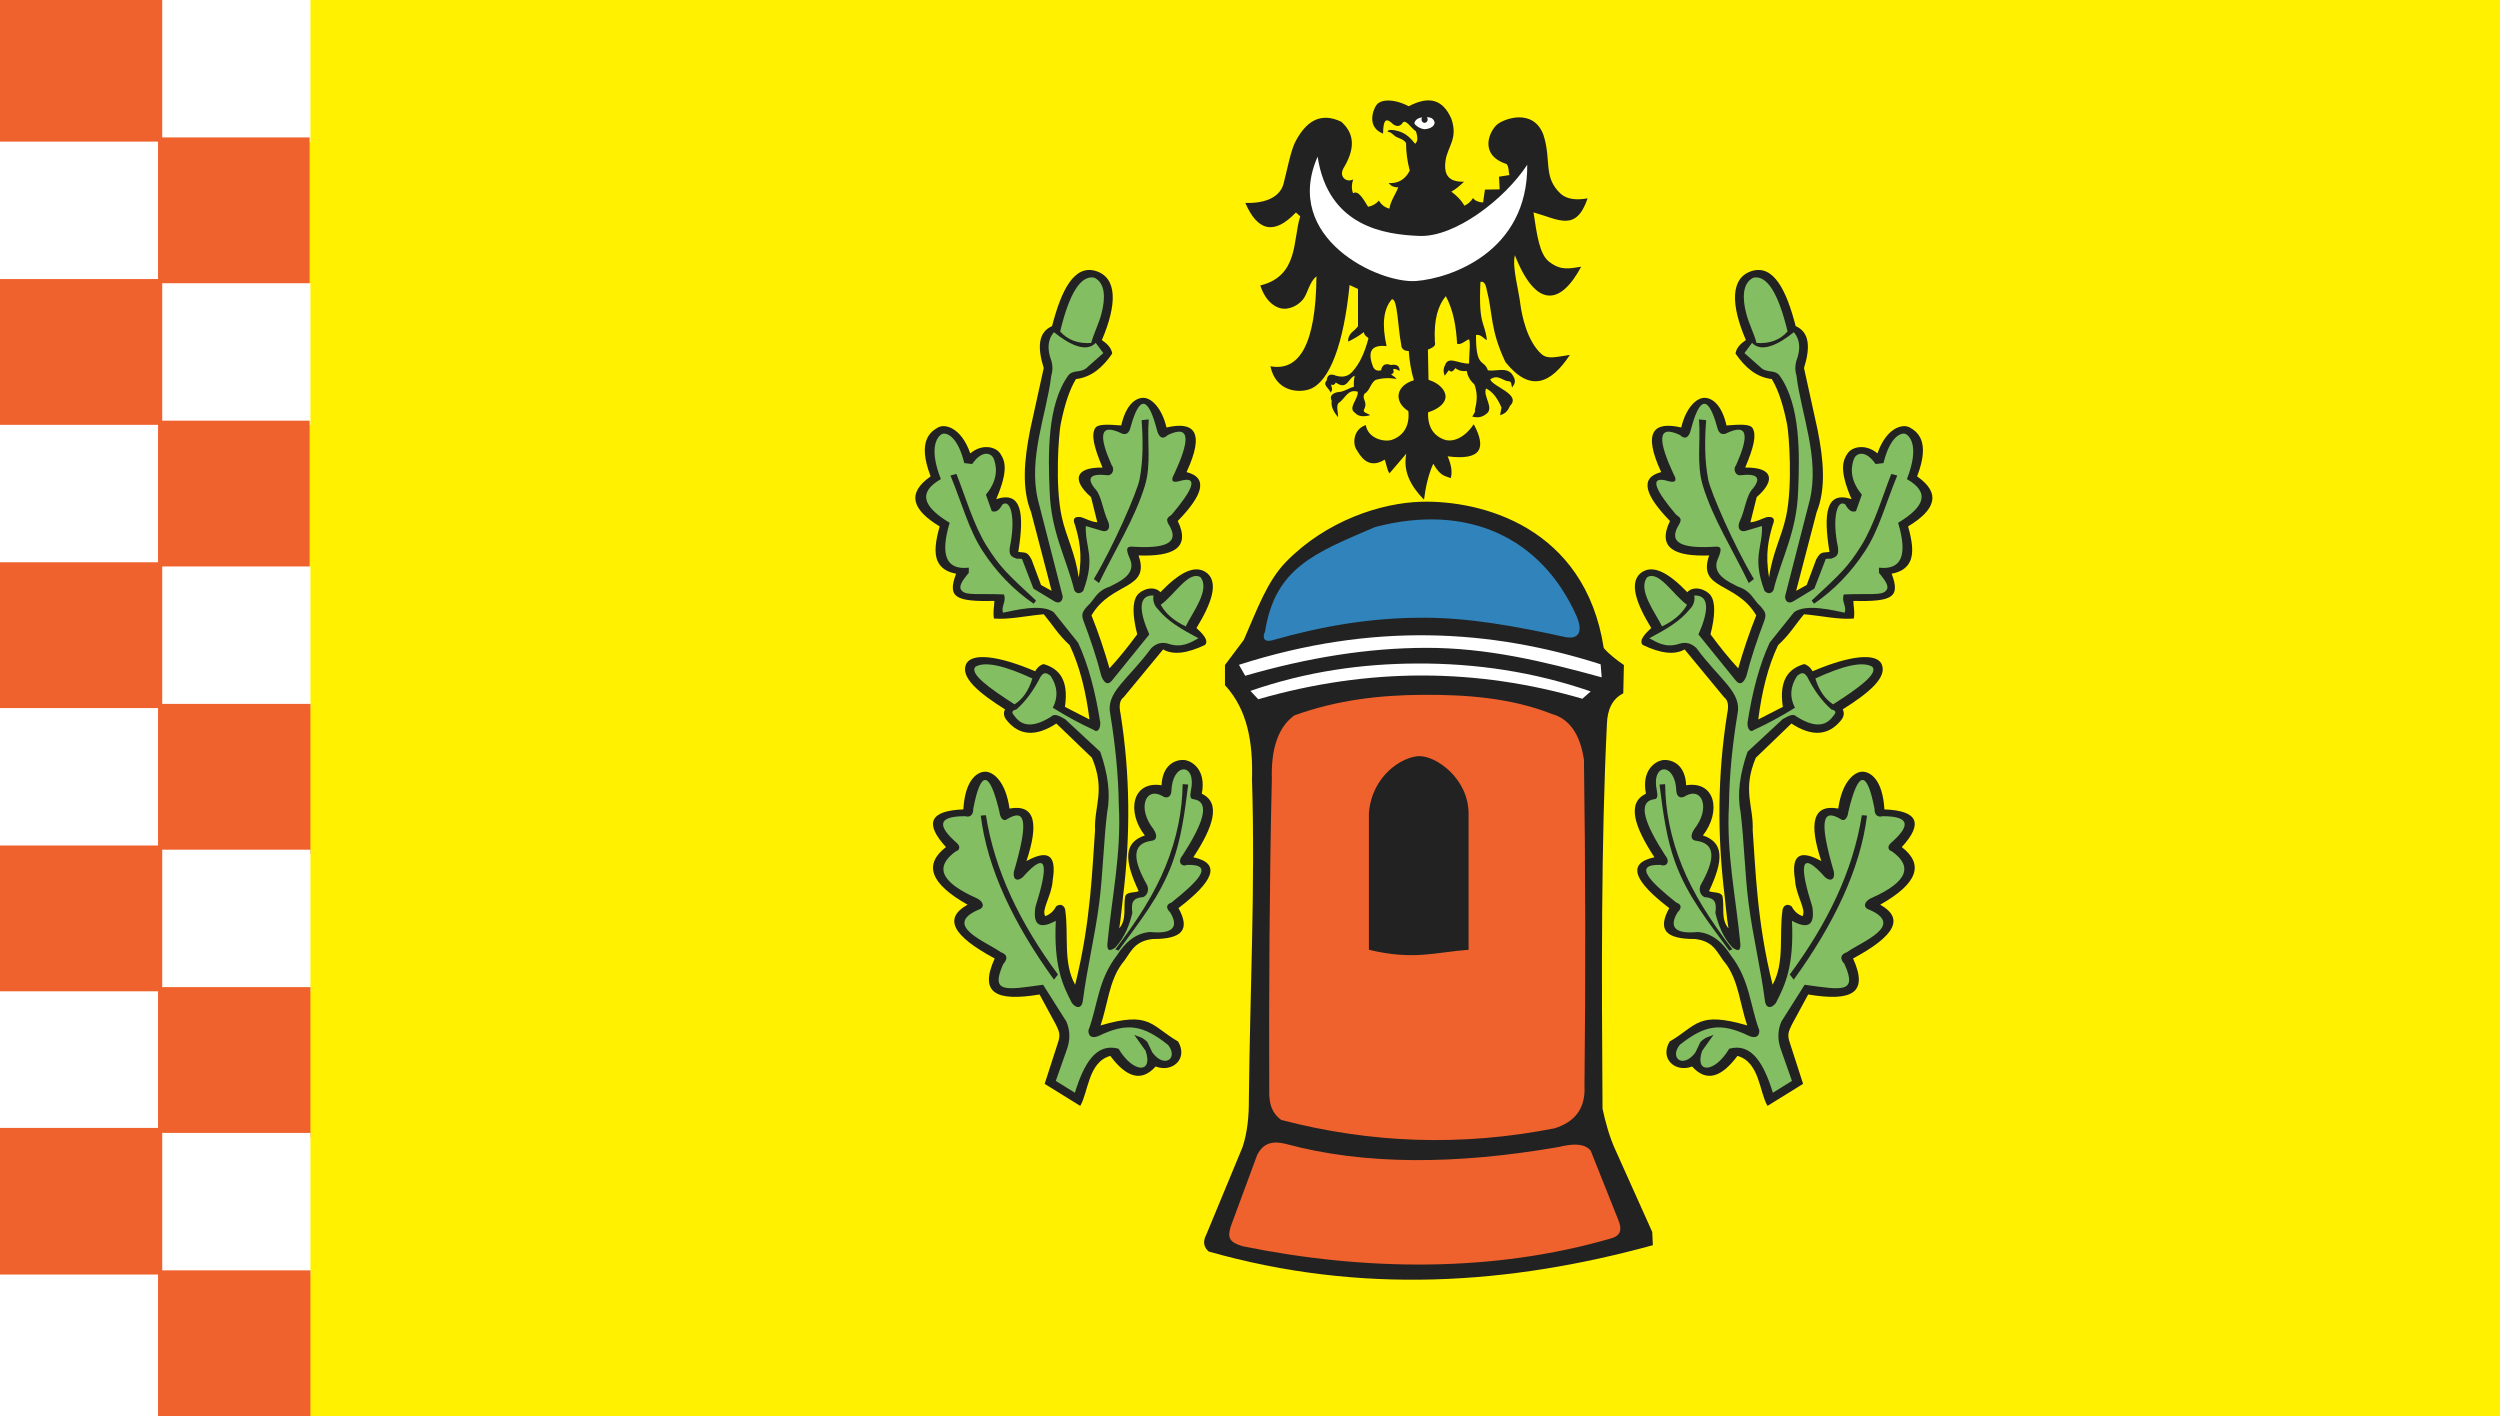 <?xml version="1.0" encoding="UTF-8" standalone="no"?>
<!-- Created with Inkscape (http://www.inkscape.org/) -->
<svg
   xmlns:dc="http://purl.org/dc/elements/1.1/"
   xmlns:cc="http://web.resource.org/cc/"
   xmlns:rdf="http://www.w3.org/1999/02/22-rdf-syntax-ns#"
   xmlns:svg="http://www.w3.org/2000/svg"
   xmlns="http://www.w3.org/2000/svg"
   xmlns:sodipodi="http://sodipodi.sourceforge.net/DTD/sodipodi-0.dtd"
   xmlns:inkscape="http://www.inkscape.org/namespaces/inkscape"
   height="845.257"
   width="1491.926"
   id="svg2"
   sodipodi:version="0.32"
   inkscape:version="0.44"
   version="1.0"
   sodipodi:docbase="D:\dokumenty\kot\do wiki"
   sodipodi:docname="POL Niemcza flag.svg">
  <defs
     id="defs4">
    <marker
       orient="auto"
       markerHeight="3"
       markerWidth="4"
       markerUnits="strokeWidth"
       refY="5"
       refX="10"
       viewBox="0 0 10 10"
       id="ArrowStart">
      <path
         id="path2001"
         d="M 10,0 L 0,5 L 10,10 L 10,0 z " />
    </marker>
    <marker
       orient="auto"
       markerHeight="3"
       markerWidth="4"
       markerUnits="strokeWidth"
       refY="5"
       refX="0"
       viewBox="0 0 10 10"
       id="ArrowEnd">
      <path
         id="path1998"
         d="M 0,0 L 10,5 L 0,10 L 0,0 z " />
    </marker>
  </defs>
  <sodipodi:namedview
     id="base"
     pagecolor="#ffffff"
     bordercolor="#666666"
     borderopacity="1.0"
     inkscape:pageopacity="0.0"
     inkscape:pageshadow="2"
     inkscape:cx="-774.62685"
     inkscape:cy="-694.63786"
     inkscape:zoom="0.0421196"
     inkscape:document-units="px"
     inkscape:current-layer="layer1"
     showguides="true"
     inkscape:guide-bbox="true"
     inkscape:window-width="1024"
     inkscape:window-height="682"
     inkscape:window-x="-4"
     inkscape:window-y="-4" />
  <g
     inkscape:groupmode="layer"
     inkscape:label="Warstwa 1"
     id="layer1"
     transform="translate(183.603,-165.212)">
    <rect
       style="opacity:1;fill:#fff100;fill-opacity:1;stroke:none;stroke-width:5;stroke-linecap:round;stroke-linejoin:round;stroke-miterlimit:4;stroke-dasharray:none;stroke-dashoffset:0;stroke-opacity:1"
       id="rect2045"
       width="1491.926"
       height="845.257"
       x="-183.603"
       y="165.212" />
    <rect
       y="165.212"
       x="-89.292"
       height="84.652"
       width="90.928"
       id="rect2944"
       style="fill:white;fill-opacity:1;stroke:none;stroke-width:5;stroke-linecap:butt;stroke-linejoin:miter;stroke-miterlimit:4;stroke-dasharray:none;stroke-dashoffset:0;stroke-opacity:1" />
    <rect
       style="fill:#f0622d;fill-opacity:1;stroke:#f0622d;stroke-width:5;stroke-linecap:butt;stroke-linejoin:miter;stroke-miterlimit:4;stroke-dasharray:none;stroke-dashoffset:0;stroke-opacity:1"
       id="rect2964"
       width="87.972"
       height="84.652"
       x="-89.292"
       y="249.723" />
    <rect
       y="334.235"
       x="-89.292"
       height="84.652"
       width="90.928"
       id="rect2966"
       style="fill:white;fill-opacity:1;stroke:none;stroke-width:5;stroke-linecap:butt;stroke-linejoin:miter;stroke-miterlimit:4;stroke-dasharray:none;stroke-dashoffset:0;stroke-opacity:1" />
    <rect
       style="fill:#f0622d;fill-opacity:1;stroke:#f0622d;stroke-width:5;stroke-linecap:butt;stroke-linejoin:miter;stroke-miterlimit:4;stroke-dasharray:none;stroke-dashoffset:0;stroke-opacity:1"
       id="rect2968"
       width="87.972"
       height="84.652"
       x="-89.292"
       y="418.746" />
    <rect
       y="503.258"
       x="-89.292"
       height="84.652"
       width="90.928"
       id="rect2970"
       style="fill:white;fill-opacity:1;stroke:none;stroke-width:5;stroke-linecap:butt;stroke-linejoin:miter;stroke-miterlimit:4;stroke-dasharray:none;stroke-dashoffset:0;stroke-opacity:1" />
    <rect
       style="fill:#f0622d;fill-opacity:1;stroke:#f0622d;stroke-width:5;stroke-linecap:butt;stroke-linejoin:miter;stroke-miterlimit:4;stroke-dasharray:none;stroke-dashoffset:0;stroke-opacity:1"
       id="rect2972"
       width="88.464"
       height="84.652"
       x="-89.292"
       y="587.77" />
    <rect
       y="672.281"
       x="-89.292"
       height="84.652"
       width="90.928"
       id="rect2974"
       style="fill:white;fill-opacity:1;stroke:none;stroke-width:5;stroke-linecap:butt;stroke-linejoin:miter;stroke-miterlimit:4;stroke-dasharray:none;stroke-dashoffset:0;stroke-opacity:1" />
    <rect
       style="fill:#f0622d;fill-opacity:1;stroke:#f0622d;stroke-width:5;stroke-linecap:butt;stroke-linejoin:miter;stroke-miterlimit:4;stroke-dasharray:none;stroke-dashoffset:0;stroke-opacity:1"
       id="rect2976"
       width="88.464"
       height="84.652"
       x="-89.292"
       y="756.793" />
    <rect
       y="841.304"
       x="-89.292"
       height="84.652"
       width="90.928"
       id="rect2978"
       style="fill:white;fill-opacity:1;stroke:none;stroke-width:5;stroke-linecap:butt;stroke-linejoin:miter;stroke-miterlimit:4;stroke-dasharray:none;stroke-dashoffset:0;stroke-opacity:1" />
    <rect
       style="fill:#f0622d;fill-opacity:1;stroke:#f0622d;stroke-width:5;stroke-linecap:butt;stroke-linejoin:miter;stroke-miterlimit:4;stroke-dasharray:none;stroke-dashoffset:0;stroke-opacity:1"
       id="rect2980"
       width="88.464"
       height="82.189"
       x="-89.292"
       y="925.816" />
    <rect
       style="fill:#f0622d;fill-opacity:1;stroke:#f0622d;stroke-width:5;stroke-linecap:butt;stroke-linejoin:miter;stroke-miterlimit:4;stroke-dasharray:none;stroke-dashoffset:0;stroke-opacity:1"
       id="rect2982"
       width="91.913"
       height="82.682"
       x="-181.205"
       y="167.182" />
    <rect
       y="249.723"
       x="-183.732"
       height="84.652"
       width="94.44"
       id="rect2984"
       style="fill:white;fill-opacity:1;stroke:none;stroke-width:5;stroke-linecap:butt;stroke-linejoin:miter;stroke-miterlimit:4;stroke-dasharray:none;stroke-dashoffset:0;stroke-opacity:1" />
    <rect
       style="fill:#f0622d;fill-opacity:1;stroke:#f0622d;stroke-width:5;stroke-linecap:butt;stroke-linejoin:miter;stroke-miterlimit:4;stroke-dasharray:none;stroke-dashoffset:0;stroke-opacity:1"
       id="rect2986"
       width="91.913"
       height="84.652"
       x="-181.205"
       y="334.235" />
    <rect
       y="418.746"
       x="-183.668"
       height="84.652"
       width="94.376"
       id="rect2988"
       style="fill:white;fill-opacity:1;stroke:none;stroke-width:5;stroke-linecap:butt;stroke-linejoin:miter;stroke-miterlimit:4;stroke-dasharray:none;stroke-dashoffset:0;stroke-opacity:1" />
    <rect
       style="fill:#f0622d;fill-opacity:1;stroke:#f0622d;stroke-width:5;stroke-linecap:butt;stroke-linejoin:miter;stroke-miterlimit:4;stroke-dasharray:none;stroke-dashoffset:0;stroke-opacity:1"
       id="rect2990"
       width="91.849"
       height="84.652"
       x="-181.141"
       y="503.258" />
    <rect
       y="587.77"
       x="-183.668"
       height="84.652"
       width="94.376"
       id="rect2992"
       style="fill:white;fill-opacity:1;stroke:none;stroke-width:5;stroke-linecap:butt;stroke-linejoin:miter;stroke-miterlimit:4;stroke-dasharray:none;stroke-dashoffset:0;stroke-opacity:1" />
    <rect
       style="fill:#f0622d;fill-opacity:1;stroke:#f0622d;stroke-width:5;stroke-linecap:butt;stroke-linejoin:miter;stroke-miterlimit:4;stroke-dasharray:none;stroke-dashoffset:0;stroke-opacity:1"
       id="rect2994"
       width="91.913"
       height="84.652"
       x="-181.205"
       y="672.281" />
    <rect
       y="756.793"
       x="-183.732"
       height="84.652"
       width="94.44"
       id="rect2996"
       style="fill:white;fill-opacity:1;stroke:none;stroke-width:5;stroke-linecap:butt;stroke-linejoin:miter;stroke-miterlimit:4;stroke-dasharray:none;stroke-dashoffset:0;stroke-opacity:1" />
    <rect
       style="fill:#f0622d;fill-opacity:1;stroke:#f0622d;stroke-width:5;stroke-linecap:butt;stroke-linejoin:miter;stroke-miterlimit:4;stroke-dasharray:none;stroke-dashoffset:0;stroke-opacity:1"
       id="rect2998"
       width="91.886"
       height="85.145"
       x="-181.177"
       y="840.812" />
    <rect
       y="925.816"
       x="-183.668"
       height="84.652"
       width="94.376"
       id="rect3000"
       style="fill:white;fill-opacity:1;stroke:none;stroke-width:5;stroke-linecap:butt;stroke-linejoin:miter;stroke-miterlimit:4;stroke-dasharray:none;stroke-dashoffset:0;stroke-opacity:1" />
    <g
       id="g2037"
       transform="matrix(1.347,0,0,1.347,1304.548,-286.69)">
      <path
         sodipodi:nodetypes="cccccc"
         id="path2005"
         d="M -228.726,365.067 L -226.176,745.821 C -240.833,836.345 -283.233,850.048 -336.752,880.989 C -466.688,963.13 -492.25,946.571 -625.198,882.525 C -684.386,850.217 -727.539,821.958 -733.816,745.817 L -733.816,363.789"
         style="fill:#222;fill-rule:evenodd;stroke:none" />
      <path
         id="path2007"
         d="M -541.092,619.153 C -544.944,620.153 -545.561,617.923 -544.326,615.224 C -539.858,587.013 -522.209,580.388 -495.537,568.978 C -454.815,558.294 -421.959,573.341 -406.283,608.517 C -403.358,615.528 -405.44,618.767 -411.139,617.763 C -433.264,612.927 -453.725,609.161 -474.08,609.157 C -497.881,609.149 -519.205,612.927 -541.092,619.153"
         style="fill:#3184bb;fill-rule:evenodd;stroke:none" />
      <path
         id="path2009"
         d="M -550.807,641.583 L -547.338,645.282 C -498.221,631.114 -450.397,631.474 -403.744,645.052 L -400.045,641.817 C -425.342,633.079 -450.936,629.357 -476.858,629.446 C -501.209,629.528 -525.85,632.923 -550.807,641.587 L -550.807,641.583 z M -555.893,630.021 C -496.748,611.06 -444.315,614.22 -395.647,629.79 L -395.186,635.567 C -421.377,628.364 -446.092,622.478 -472.842,622.505 C -498.764,622.528 -525.28,626.821 -553.115,634.876 L -555.889,630.021 L -555.893,630.021 z M -478.182,390.021 C -477.643,388.2 -476.076,387.665 -474.701,387.497 C -474.901,387.751 -475.018,388.083 -475.018,388.439 C -475.018,389.251 -474.401,389.915 -473.643,389.915 C -472.885,389.915 -472.268,389.255 -472.268,388.439 C -472.268,388.036 -472.416,387.669 -472.662,387.403 C -471.272,387.423 -469.662,387.739 -469.205,389.716 C -469.205,391.872 -472.092,392.673 -473.592,392.724 C -475.084,392.774 -477.944,391.161 -478.178,390.024 L -478.182,390.021 z M -521.033,404.888 C -536.873,440.962 -493.94,461.282 -477.334,459.978 C -462.342,458.802 -427.85,447.247 -428.162,408.474 C -438.233,423.872 -460.264,440.618 -475.869,440.017 C -491.221,439.423 -516.299,435.989 -521.033,404.888"
         style="fill:white;fill-rule:evenodd;stroke:none" />
      <path
         id="path2011"
         d="M -547.799,847.149 C -544.951,841.603 -540.709,840.907 -535.084,842.294 C -500.014,851.794 -459.319,851.442 -414.381,843.681 C -407.987,842.064 -402.744,841.985 -400.045,845.298 L -387.791,876.052 C -386.33,879.673 -386.252,882.833 -391.026,884.142 C -443.065,899.298 -500.002,898.657 -554.276,887.607 C -559.979,885.911 -561.057,883.985 -559.592,879.052 L -547.799,847.142 L -547.799,847.149 z M -402.815,816.626 C -402.28,768.146 -402.354,719.97 -403.041,672.107 C -404.737,660.7 -409.514,653.919 -417.377,651.759 C -435.451,644.63 -455.377,643.204 -474.377,643.321 C -493.377,643.435 -512.377,645.556 -531.373,652.454 C -538.385,657.54 -541.701,666.942 -541.315,680.665 C -542.362,724.521 -542.651,776.474 -542.467,820.329 C -542.315,825.489 -540.776,829.036 -537.151,831.657 C -497.674,841.993 -457.315,843.517 -415.983,835.357 C -407.256,832.583 -402.283,826.802 -402.803,816.63 L -402.815,816.626 z M -498.315,695.692 C -496.967,678.907 -483.369,670.743 -476.229,670.489 C -468.631,670.22 -454.342,680.294 -454.151,695.692 L -454.151,756.274 C -468.869,757.353 -478.506,761.052 -498.315,756.274 L -498.315,695.692"
         style="fill:#f0622d;fill-rule:evenodd;stroke:none" />
      <path
         id="path2013"
         d="M -759.287,345.101 L -211.722,347.304 L -205.115,734.612 C -215.045,821.291 -266.996,868.489 -318.109,898.122 C -443.762,968.367 -514.039,966.452 -634.821,910.333 C -691.348,879.395 -744.472,811.927 -750.468,739.021 L -761.481,380.347 L -759.287,345.101 z M -388.682,845.896 C -391.838,839.208 -393.604,832.235 -394.815,826.661 C -395.237,767.192 -395.428,708.31 -392.865,656.321 C -392.682,649.54 -390.264,644.985 -385.619,642.661 L -385.342,630.118 C -388.596,627.892 -391.846,625.38 -394.264,622.595 C -402.662,568.618 -448.803,557.118 -474.963,557.778 C -492.944,558.231 -517.221,566.2 -534.955,584.325 C -543.272,592.825 -547.67,605.04 -553.725,618.966 L -562.088,630.114 L -562.088,639.036 C -552.147,649.814 -549.635,664.126 -550.104,680.853 C -548.619,728.337 -551.033,775.267 -551.494,822.478 C -551.451,829.864 -552.096,837.021 -554.28,843.665 L -570.447,882.692 C -572.026,885.665 -571.373,888.079 -569.334,889.939 C -501.666,909.216 -435.904,904.583 -372.51,887.153 L -372.787,881.302 L -388.678,845.896 L -388.682,845.896 z M -340.112,762.575 C -343.928,758.196 -344.928,752.505 -353.811,751.505 C -367.131,751.564 -370.451,747.251 -365.256,737.806 C -380.58,726.079 -384.522,718.005 -371.822,715.286 C -380.737,701.743 -384.178,691.169 -375.576,687.138 C -377.608,676.755 -371.514,672.939 -368.541,672.314 C -365.572,671.689 -358.221,672.939 -357.752,683.384 C -344.662,681.353 -342.162,695.204 -350.342,705.622 C -340.865,708.778 -341.209,716.692 -347.623,730.298 C -345.811,731.173 -342.307,730.36 -341.619,732.735 C -340.807,737.489 -342.428,742.806 -338.99,746.81 C -339.799,742.107 -340.119,737.31 -340.694,732.607 C -344.006,705.622 -343.889,678.731 -339.588,651.747 C -338.893,648.47 -339.026,645.774 -340.983,644.36 L -358.451,623.2 C -362.776,625.728 -368.963,625.06 -377.018,621.208 C -378.947,619.114 -375.49,615.817 -373.225,613.724 C -379.947,602.724 -383.006,593.81 -378.014,589.466 C -372.592,585.071 -365.338,589.466 -357.252,597.849 C -354.248,594.614 -348.69,596.712 -346.865,599.337 C -344.799,602.317 -344.834,608.044 -346.971,616.513 C -343.006,621.907 -338.928,626.981 -334.694,631.583 C -332.408,623.642 -329.795,615.806 -326.709,608.126 C -335.526,593.056 -352.928,597.048 -347.569,581.575 C -362.444,582.071 -370.83,578.583 -364.936,566.302 C -375.705,555.224 -378.819,547.2 -368.826,544.642 C -377.139,526.7 -372.123,522.056 -359.944,524.88 C -357.858,516.083 -353.178,511.759 -349.694,511.739 C -346.424,511.724 -342.053,514.481 -339.881,523.981 C -333.569,523.497 -329.412,523.31 -328.311,525.216 C -326.537,528.294 -327.756,533.431 -331.596,542.646 C -319.584,542.411 -317.756,548.067 -326.506,555.72 L -329.299,566.899 C -326.108,566.536 -324.51,565.372 -322.112,564.607 C -319.084,564.177 -318.186,565.337 -319.416,568.099 C -321.143,574.052 -322.873,580.708 -321.014,591.357 C -319.553,580.411 -315.533,573.532 -313.545,564.544 C -310.44,550.517 -312.237,527.521 -313.033,523.579 C -314.596,515.696 -316.658,508.642 -319.819,503.415 C -326.67,502.653 -331.697,498.228 -335.889,492.138 C -335.561,489.696 -333.76,487.798 -331.299,486.149 C -338.1,470.314 -338.201,458.431 -328.506,455.505 C -319.045,452.767 -313.373,463.896 -309.24,479.962 C -303.061,482.653 -302.678,489.442 -305.549,498.528 L -299.561,525.782 C -296.881,539.185 -295.713,551.942 -299.959,562.415 L -309.041,597.251 L -304.35,594.657 L -300.158,583.38 C -298.096,579.556 -297.334,580.521 -294.272,579.985 C -297.014,563.013 -295.85,552.833 -284.49,556.626 C -290.092,543.626 -288.346,539.478 -286.237,536.36 C -284.127,533.247 -278.057,532.064 -273.01,536.36 C -268.959,524.786 -261.713,523.095 -258.658,524.896 C -255.791,526.583 -249.229,530.474 -255.444,546.54 C -244.612,554.067 -247.377,561.435 -259.432,568.7 C -257.694,574.966 -256.811,580.329 -258.572,584.169 C -259.854,586.97 -262.483,588.907 -266.721,589.657 C -262.654,600.368 -266.697,602.04 -283.69,601.735 C -283.623,604.329 -282.959,606.427 -283.49,609.521 C -290.264,610.083 -297.998,608.259 -305.549,607.626 C -309.373,612.181 -312.002,616.743 -317.026,621.302 C -321.506,630.724 -324.252,641.888 -325.807,654.243 L -314.928,648.653 C -316.705,636.79 -312.451,631.7 -305.447,629.689 C -303.619,630.302 -302.522,631.466 -301.756,632.88 C -285.022,625.763 -273.705,624.728 -271.209,629.587 C -268.389,635.517 -276.807,642.485 -288.377,649.751 C -287.744,651.181 -287.612,652.712 -289.174,654.642 C -294.76,661.493 -302.08,661.958 -311.135,656.036 L -326.904,671.208 C -332.994,685.646 -327.822,692.579 -328.283,703.267 C -327.033,719.716 -326.533,743.489 -319.463,771.767 C -314.084,762.071 -316.588,750.122 -315.147,739.302 C -315.084,737.052 -313.334,735.364 -311.018,737.052 C -309.803,739.439 -308.022,740.7 -306.24,741.403 C -304.33,738.517 -309.174,732.247 -309.514,725.419 C -311.545,713.032 -306.358,712.345 -297.881,716.974 C -303.354,700.536 -301.912,691.622 -290.377,693.704 C -288.658,681.442 -282.998,677.314 -279.584,677.376 C -276.178,677.439 -270.701,680.755 -269.924,694.079 C -255.1,694.638 -252.533,700.208 -262.233,710.778 C -252.162,718.532 -255.354,727.04 -271.803,736.298 C -260.983,742.364 -265.112,750.06 -283.815,760.134 C -276.889,775.411 -284.17,779.321 -303.705,776.083 L -311.022,789.595 C -312.209,792.282 -313.209,793.657 -311.772,797.661 L -305.955,815.677 L -321.717,825.435 C -325.342,819.368 -325.217,805.981 -335.037,803.29 C -341.963,812.595 -348.69,815.189 -355.115,807.981 C -362.557,810.857 -369.627,804.544 -365.061,796.911 C -352.865,789.845 -352.865,783.337 -330.717,789.782 C -333.846,780.712 -334.533,770.142 -340.1,762.571 L -340.112,762.575 z M -553.061,425.415 C -547.709,437.755 -540.373,439.86 -530.651,429.607 L -528.74,431.337 C -532.08,441.724 -529.315,457.759 -546.416,461.95 C -543.979,469.614 -538.834,472.739 -534.822,472.216 C -532.557,471.923 -529.967,470.946 -527.612,468.263 C -525.533,465.896 -524.694,460.255 -521.545,457.942 C -521.83,487.876 -529.03,500.138 -541.951,497.759 C -539.459,509.325 -529.139,509.567 -524.522,507.899 C -515.709,504.712 -509.459,487.817 -506.877,461.771 L -503.143,463.501 L -503.143,479.989 C -504.6,482.267 -507.604,482.903 -507.514,486.821 C -505.205,485.747 -502.901,484.439 -500.592,482.634 C -500.076,484.638 -499.197,484.454 -498.498,485.364 C -500.037,491.036 -502.057,496.337 -505.783,500.306 C -507.404,502.021 -509.561,502.903 -512.889,501.942 C -515.28,500.935 -516.78,501.407 -516.987,504.036 C -519.049,506.009 -515.834,507.618 -515.256,509.411 C -513.987,507.833 -515.088,506.981 -514.998,505.763 C -514.237,506.399 -513.381,505.857 -512.979,504.95 C -507.877,508.564 -507.604,503.067 -504.6,501.946 C -504.959,503.708 -505.084,505.345 -504.963,506.864 C -507.362,507.388 -509.276,509.165 -512.252,509.231 C -514.619,509.806 -515.834,511.021 -514.803,513.056 C -515.194,515.544 -514.018,517.853 -511.979,520.345 C -511.889,518.22 -512.979,515.274 -511.709,513.966 C -508.885,512.329 -507.791,507.591 -503.237,509.048 C -502.994,512.446 -507.85,516.216 -504.42,518.431 C -502.979,520.052 -500.67,520.235 -497.772,519.431 C -498.682,518.61 -501.139,518.341 -500.502,516.974 C -498.561,513.329 -501.717,512.513 -500.229,509.868 C -497.924,508.747 -497.53,504.888 -495.221,503.767 C -492.186,502.919 -489.147,502.794 -486.112,503.403 C -486.959,502.036 -488.264,501.946 -488.385,501.216 C -487.143,500.946 -487.233,500.064 -487.569,499.122 C -486.69,498.517 -485.627,499.544 -484.654,499.759 C -484.744,497.575 -486.049,496.724 -488.572,497.208 C -490.998,496.298 -492.459,497.091 -492.944,499.575 C -494.58,499.939 -495.737,499.458 -496.404,498.118 C -499.334,490.763 -496.783,488.165 -490.483,488.825 C -492.635,479.259 -491.877,472.364 -488.209,468.146 C -485.631,467.024 -485.416,481.388 -484.022,488.005 C -483.963,489.751 -483.143,490.966 -480.654,491.009 C -480.354,495.435 -479.654,499.763 -478.377,503.946 C -486.514,506.376 -487.397,513.481 -480.834,517.614 C -479.971,526.118 -485.026,529.337 -488.166,530.368 C -491.307,531.399 -498.643,529.974 -499.69,523.81 C -505.108,525.595 -505.666,531.833 -503.819,534.677 C -502.381,536.888 -498.971,543.907 -491.307,539.114 C -490.518,541.056 -490.459,543.274 -489.213,545.216 L -481.744,536.47 C -483.346,544.536 -479.6,550.997 -473.908,556.876 C -473.182,551.243 -471.998,545.837 -469.811,540.935 C -466.776,546.064 -465.287,546.189 -462.069,547.31 C -461.237,544.607 -461.842,541.325 -463.436,537.653 C -448.549,539.595 -446.104,534.13 -451.865,523.442 C -456.057,529.673 -461.221,531.485 -464.838,530.274 C -467.83,529.274 -472.451,526.364 -472.088,518.157 C -466.959,516.564 -464.346,513.755 -464.346,511.189 C -464.346,508.622 -466.865,505.298 -471.904,503.763 L -472.174,490.372 C -469.139,489.189 -468.744,488.368 -469.076,487.095 C -469.654,476.739 -467.561,470.728 -464.248,466.685 C -460.893,472.888 -459.678,480.161 -459.237,487.821 C -457.326,488.337 -455.776,486.485 -454.045,485.817 C -453.108,486.485 -453.987,492.985 -453.955,496.567 C -458.807,496.685 -463.229,492.954 -464.615,497.388 C -465.373,498.782 -465.404,500.302 -464.705,501.942 L -462.885,499.485 C -461.58,500.821 -460.912,499.696 -459.971,498.575 C -458.44,499.817 -456.74,500.06 -454.963,499.849 C -454.569,502.185 -453.444,504.157 -451.592,505.771 C -450.213,509.317 -450.272,513.005 -451.322,516.794 C -450.99,518.341 -452.112,518.978 -452.506,520.071 C -450.428,520.587 -448.424,520.493 -446.584,519.071 C -442.334,516.431 -448.01,511.056 -446.404,507.595 C -443.483,508.997 -441.28,511.989 -439.572,516.067 L -440.209,519.435 C -437.979,518.755 -436.854,517.72 -435.838,515.337 C -430.615,510.208 -443.338,506.896 -444.584,503.583 C -441.002,501.064 -438.967,504.399 -436.295,504.399 C -434.99,504.489 -435.326,506.22 -434.842,507.13 C -433.569,505.325 -432.838,504.169 -435.022,501.118 C -437.631,498.052 -442.069,500.087 -445.588,499.571 C -447.346,494.349 -450.932,498.966 -450.869,483.903 C -448.713,483.481 -447.651,485.419 -446.041,486.177 C -447.01,477.583 -449.807,480.196 -448.901,460.392 C -447.522,459.95 -446.604,461.138 -446.092,463.958 C -443.338,474.599 -444.666,481.466 -437.83,495.884 C -426.783,509.673 -417.6,505.321 -409.272,492.724 C -415.369,493.603 -419.112,494.829 -421.862,492.349 C -428.377,486.462 -430.475,475.091 -431.096,471.103 C -431.944,463.591 -434.936,454.036 -433.647,448.56 C -424.213,472.384 -413.401,470.669 -404.272,453.657 C -409.385,454.388 -413.162,455.587 -418.502,451.431 C -422.756,448.118 -423.893,439.462 -425.385,429.587 C -414.08,432.739 -406.569,438.399 -401.416,423.364 C -406.381,424.247 -410.459,423.806 -413.248,421.427 C -421.338,413.915 -417.291,406.704 -420.998,395.212 C -425.451,383.396 -438.19,387.97 -441.397,390.564 C -444.83,393.337 -449.897,404.067 -437.319,408.165 C -436.197,409.591 -436.506,411.427 -436.096,413.06 L -440.686,413.771 L -440.381,419.38 L -446.908,419.481 L -447.721,425.192 C -449.76,425.091 -451.256,424.446 -452.205,423.255 C -453.299,425.021 -454.612,425.939 -455.979,426.618 C -457.338,424.255 -459.342,422.216 -461.791,420.399 C -459.756,419.282 -457.951,417.681 -456.182,416.017 C -461.557,416.064 -465.502,414.384 -464.342,406.532 C -463.424,400.38 -458.733,396.876 -461.791,388.071 C -465.6,379.47 -471.686,377.841 -480.658,382.564 C -487.463,379.044 -493.065,379.517 -494.912,381.939 C -496.537,384.075 -499.393,391.88 -492.03,394.685 C -491.963,389.872 -491.334,387.321 -488.42,389.747 C -486.862,391.528 -484.893,391.833 -483.662,390.321 C -482.24,387.415 -479.506,392.571 -477.506,393.614 C -476.494,396.685 -476.658,398.11 -477.834,399.208 C -479.865,396.564 -481.541,395.173 -483.373,394.306 C -485.725,393.196 -490.072,392.364 -489.979,393.86 C -488.311,393.927 -487.42,395.56 -486.072,396.204 C -484.725,396.845 -482.83,397.247 -481.858,398.876 C -481.838,402.817 -481.334,406.892 -480.217,411.056 C -482.213,415.087 -485.604,416.923 -489.572,416.571 C -488.631,417.774 -487.346,418.571 -485.307,418.462 C -486.408,421.415 -488.662,424.364 -489.244,427.927 C -491.42,427.368 -492.842,426.048 -493.92,424.388 C -495.178,425.841 -496.764,426.743 -498.678,427.103 C -501.369,422.556 -503.233,419.857 -505.322,421.095 C -506.088,419.396 -506.006,416.927 -505.244,415.005 C -506.612,415.607 -507.979,415.661 -509.346,414.513 C -510.569,413.216 -510.639,411.478 -509.022,409.083 C -503.916,400.126 -505.401,393.981 -510.58,389.411 C -519.963,384.95 -526.385,389.372 -531.147,398.774 C -533.026,402.837 -534.369,409.962 -536.092,416.763 C -537.533,422.466 -543.533,425.681 -553.08,425.392 L -553.061,425.415 z M -607.815,762.575 C -604.002,758.196 -603.002,752.505 -594.115,751.505 C -580.795,751.564 -577.475,747.251 -582.67,737.806 C -567.346,726.079 -563.404,718.005 -576.104,715.286 C -567.194,701.743 -563.748,691.169 -572.354,687.138 C -570.322,676.755 -576.416,672.939 -579.389,672.314 C -582.358,671.689 -589.709,672.939 -590.178,683.384 C -603.268,681.353 -605.768,695.204 -597.588,705.622 C -607.065,708.778 -606.721,716.692 -600.307,730.298 C -602.119,731.173 -605.623,730.36 -606.311,732.735 C -607.123,737.489 -605.498,742.806 -608.94,746.81 C -608.131,742.107 -607.811,737.31 -607.237,732.607 C -603.924,705.622 -604.041,678.731 -608.342,651.747 C -609.037,648.47 -608.904,645.774 -606.947,644.36 L -589.479,623.2 C -585.154,625.728 -578.967,625.06 -570.912,621.208 C -568.983,619.114 -572.44,615.817 -574.705,613.724 C -567.983,602.724 -564.924,593.81 -569.916,589.466 C -575.338,585.071 -582.592,589.466 -590.678,597.849 C -593.682,594.614 -599.24,596.712 -601.065,599.337 C -603.131,602.317 -603.096,608.044 -600.959,616.513 C -604.924,621.907 -609.002,626.981 -613.237,631.583 C -615.522,623.642 -618.135,615.806 -621.221,608.126 C -612.404,593.056 -595.002,597.048 -600.362,581.575 C -585.487,582.071 -577.1,578.583 -582.994,566.302 C -572.225,555.224 -569.112,547.2 -579.104,544.642 C -570.791,526.7 -575.807,522.056 -587.987,524.88 C -590.069,516.083 -594.752,511.759 -598.237,511.739 C -601.506,511.724 -605.877,514.481 -608.049,523.981 C -614.362,523.497 -618.518,523.31 -619.619,525.216 C -621.393,528.294 -620.17,533.431 -616.334,542.646 C -628.346,542.411 -630.174,548.067 -621.424,555.72 L -618.631,566.899 C -621.822,566.536 -623.42,565.372 -625.815,564.607 C -628.842,564.177 -629.74,565.337 -628.506,568.099 C -626.78,574.052 -625.045,580.708 -626.912,591.357 C -628.373,580.411 -632.393,573.532 -634.381,564.544 C -637.487,550.517 -635.69,527.521 -634.893,523.579 C -633.33,515.696 -631.268,508.642 -628.108,503.415 C -621.256,502.653 -616.229,498.228 -612.037,492.138 C -612.365,489.696 -614.166,487.798 -616.627,486.149 C -609.826,470.314 -609.725,458.431 -619.42,455.505 C -628.881,452.767 -634.553,463.896 -638.686,479.962 C -644.865,482.653 -645.248,489.442 -642.377,498.528 L -648.365,525.782 C -651.049,539.185 -652.213,551.942 -647.967,562.415 L -638.885,597.251 L -643.576,594.657 L -647.768,583.38 C -649.83,579.556 -650.596,580.521 -653.654,579.985 C -650.912,563.013 -652.076,552.833 -663.436,556.626 C -657.834,543.626 -659.58,539.478 -661.69,536.36 C -663.799,533.247 -669.869,532.064 -674.916,536.36 C -678.967,524.786 -686.213,523.095 -689.268,524.896 C -692.135,526.583 -698.697,530.474 -692.482,546.54 C -703.315,554.067 -700.549,561.435 -688.49,568.7 C -690.229,574.966 -691.107,580.329 -689.35,584.169 C -688.068,586.97 -685.44,588.907 -681.201,589.657 C -685.268,600.368 -681.225,602.04 -664.233,601.735 C -664.299,604.329 -664.963,606.427 -664.432,609.521 C -657.658,610.083 -649.924,608.259 -642.373,607.626 C -638.549,612.181 -635.92,616.743 -630.897,621.302 C -626.416,630.724 -623.67,641.888 -622.115,654.243 L -632.994,648.653 C -631.217,636.79 -635.471,631.7 -642.475,629.689 C -644.303,630.302 -645.401,631.466 -646.166,632.88 C -662.901,625.763 -674.217,624.728 -676.713,629.587 C -679.533,635.517 -671.115,642.485 -659.545,649.751 C -660.178,651.181 -660.311,652.712 -658.748,654.642 C -653.162,661.493 -645.842,661.958 -636.787,656.036 L -621.018,671.208 C -614.928,685.646 -620.1,692.579 -619.639,703.267 C -620.889,719.716 -621.389,743.489 -628.459,771.767 C -633.838,762.071 -631.334,750.122 -632.772,739.302 C -632.834,737.052 -634.584,735.364 -636.901,737.052 C -638.115,739.439 -639.897,740.7 -641.678,741.403 C -643.588,738.517 -638.744,732.247 -638.404,725.419 C -636.373,713.032 -641.561,712.345 -650.037,716.974 C -644.565,700.536 -646.006,691.622 -657.541,693.704 C -659.26,681.442 -664.92,677.314 -668.334,677.376 C -671.74,677.439 -677.217,680.755 -677.994,694.079 C -692.818,694.638 -695.385,700.208 -685.686,710.778 C -695.756,718.532 -692.565,727.04 -676.115,736.298 C -686.936,742.364 -682.807,750.06 -664.108,760.134 C -671.033,775.411 -663.752,779.321 -644.217,776.083 L -636.901,789.595 C -635.713,792.282 -634.713,793.657 -636.151,797.661 L -641.967,815.677 L -626.205,825.435 C -622.58,819.368 -622.705,805.981 -612.881,803.29 C -605.955,812.595 -599.229,815.189 -592.803,807.981 C -585.362,810.857 -578.291,804.544 -582.858,796.911 C -595.053,789.845 -595.053,783.337 -617.201,789.782 C -614.076,780.712 -613.389,770.142 -607.819,762.571"
         style="fill:#fff100;fill-rule:evenodd;stroke:none"
         sodipodi:nodetypes="cccccccccccccccccccccccccccccccccscccccccccccccccccccccccccccccccccccccccccccccccccccccccccccccccccccccccccsccccccccccccccccccccsccccccccccccccccccccccccccccccccccccccccsccccccccccccsccccccccccccccccccccccccccccccccccccccccccccccccccccccccccccccscccccccccccccccccccccsccccccccccccccccccccccccccccccccccccccccccccccccccsccccccccccccccccccccccscccccccccccccc" />
      <path
         id="path2015"
         d="M -312.83,482.337 C -316.221,486.161 -320.815,487.857 -326.604,487.427 C -327.576,483.462 -329.858,479.216 -331.112,474.493 C -332.881,467.814 -332.994,460.876 -327.901,458.478 C -321.947,457.384 -316.92,465.329 -312.83,482.333 L -312.83,482.337 z M -300.514,636.083 C -288.615,630.579 -279.764,628.329 -275.369,630.829 C -272.334,633.884 -281.604,640.458 -292.635,647.532 C -296.26,645.22 -298.889,641.403 -300.514,636.087 L -300.514,636.083 z M -357.377,603.427 C -363.256,599.364 -369.889,587.978 -375.018,591.231 C -379.397,596.798 -371.393,606.872 -368.451,613.001 C -363.26,610.564 -359.569,607.372 -357.381,603.431 L -357.377,603.427 z M -354.186,702.896 C -355.623,704.958 -356.123,707.587 -353.436,707.962 C -344.018,709.177 -345.272,716.939 -351.373,727.665 C -352.311,729.978 -351.373,732.103 -349.686,732.919 C -344.869,733.294 -344.213,735.388 -344.811,739.954 C -343.498,745.271 -341.619,750.431 -337.303,755.247 C -334.803,757.06 -333.615,756.81 -333.74,753.747 C -335.662,733.228 -340.01,713.649 -338.807,692.192 C -338.619,678.806 -337.244,665.419 -335.053,652.032 C -332.865,642.212 -342.682,636.896 -353.256,622.567 C -355.506,620.442 -358.01,619.817 -360.76,620.692 C -366.889,622.755 -370.955,619.942 -374.08,618.255 C -366.369,614.161 -360.334,610.595 -356.252,605.493 C -354.44,603.806 -353.752,601.364 -354.19,599.302 C -347.186,599.052 -347.811,606.431 -352.315,616.567 L -336.365,636.271 C -334.365,639.146 -332.612,638.771 -331.112,635.146 C -329.049,627.013 -326.295,618.884 -323.229,610.751 C -321.854,607.247 -323.104,606.185 -324.729,604.185 C -328.104,601.247 -328.666,597.368 -334.862,595.364 C -338.362,593.489 -346.932,590.11 -343.678,582.981 C -341.49,578.04 -342.49,577.415 -345.553,577.728 C -358.94,578.509 -366.385,576.321 -360.752,567.595 C -359.565,565.282 -360.44,564.845 -362.252,563.466 C -370.893,553.231 -375.026,545.849 -365.627,548.642 C -362.065,549.642 -361.873,548.017 -363.377,545.454 C -369.881,531.38 -371.072,523.247 -360.565,528.189 C -358.19,530.439 -356.561,529.314 -355.686,525.939 C -351.807,510.989 -347.928,510.552 -344.053,524.626 C -343.365,527.501 -342.115,528.126 -340.299,527.626 C -329.725,522.403 -330.162,529.22 -335.612,541.513 C -337.174,543.388 -335.92,546.392 -333.549,546.017 C -326.233,545.204 -324.416,547.142 -328.108,551.833 C -331.237,554.896 -331.545,561.341 -334.112,566.657 C -335.237,569.47 -333.928,571.536 -331.112,570.595 L -324.17,568.532 C -323.795,578.103 -328.674,582.231 -323.045,597.243 C -321.733,598.681 -320.045,598.618 -319.108,597.056 C -315.459,582.481 -308.803,571.282 -308.158,553.325 C -307.451,536.825 -307.022,515.017 -316.342,501.919 C -318.635,498.927 -322.03,501.122 -325.026,498.028 L -331.94,491.911 L -328.561,487.384 C -324.533,491.786 -317.069,488.368 -310.069,482.653 C -307.303,485.849 -306.928,490.11 -308.955,495.439 C -309.584,497.634 -309.553,499.829 -308.858,502.024 C -306.897,518.728 -298.545,538.228 -302.971,556.927 L -313.951,599.751 C -313.854,602.177 -312.256,603.009 -310.358,601.946 L -300.975,596.259 L -295.885,583.083 L -293.49,582.985 C -290.998,582.122 -290.1,581.357 -290.498,577.997 C -293.217,565.11 -290.904,556.274 -287.205,559.032 C -285.893,561.493 -284.362,562.657 -282.514,561.927 L -279.92,554.642 C -286.104,547.189 -284.276,541.204 -283.451,538.896 C -282.518,536.282 -278.451,534.446 -273.83,541.064 L -270.338,540.665 C -267.28,528.107 -261.889,526.759 -260.158,527.939 C -258.432,529.118 -254.471,533.724 -259.963,547.751 C -249.526,553.739 -252.201,560.06 -263.854,567.114 C -259.408,581.97 -262.678,588.091 -272.338,586.978 L -272.338,589.271 C -268.803,593.509 -267.623,595.708 -269.404,597.372 C -271.553,599.376 -276.924,598.372 -287.912,598.849 C -289.092,602.107 -286.522,604.052 -287.514,606.935 C -292.432,605.931 -304.729,602.774 -309.975,606.735 L -320.756,620.212 C -325.358,630.149 -328.475,642.169 -330.576,655.614 C -330.701,658.177 -329.514,660.368 -327.576,658.802 C -321.572,656.052 -315.565,652.798 -309.561,649.044 C -311.998,644.353 -311.686,639.661 -308.623,634.97 C -306.561,633.22 -305.436,633.345 -304.119,635.345 C -301.057,641.411 -297.49,646.228 -293.424,649.794 C -290.737,650.419 -291.612,651.607 -292.674,652.794 C -296.049,657.61 -301.428,657.673 -308.811,652.981 C -310.369,651.411 -312.436,652.665 -315.002,654.107 L -330.576,668.556 C -333.92,678.142 -335.233,687.118 -333.67,695.11 C -332.037,708.31 -331.807,722.548 -330.08,735.845 C -328.182,750.446 -324.783,764.114 -322.885,778.72 C -322.572,782.095 -320.197,782.657 -318.006,779.845 C -313.893,771.88 -309.936,763.532 -310.877,743.439 C -303.623,747.376 -300.619,745.314 -301.869,737.247 C -307.436,719.634 -307.686,711.189 -296.24,724.114 C -293.053,726.802 -291.174,724.239 -292.865,719.798 C -298.428,700.22 -297.807,693.212 -289.303,698.403 C -287.428,699.778 -286.115,697.403 -285.928,695.216 C -281.549,676.763 -277.67,676.325 -274.295,693.903 C -274.42,696.653 -272.67,697.716 -270.733,697.091 C -257.658,697.091 -259.033,701.907 -266.979,708.911 C -268.729,710.349 -268.416,712.165 -266.604,712.665 C -257.533,719.138 -259.037,726.021 -275.987,733.493 C -278.987,734.993 -279.549,737.618 -276.549,738.556 C -260.537,745.56 -280.178,752.755 -286.494,757.321 C -289.307,758.321 -289.873,760.071 -287.619,762.575 C -281.768,775.587 -288.584,774.083 -305.26,771.767 L -315.58,788.091 C -317.33,792.153 -317.33,796.474 -315.58,801.04 L -310.889,814.36 L -319.334,819.614 C -323.334,806.798 -328.651,797.38 -338.662,800.099 C -345.291,811.169 -354.174,811.107 -350.67,801.036 L -345.604,793.907 C -347.541,794.97 -348.729,794.532 -351.42,797.095 L -353.67,801.786 C -359.049,809.04 -365.303,804.349 -360.612,798.407 C -349.463,789.587 -342.487,788.337 -329.834,794.47 C -327.209,795.532 -325.33,794.903 -325.33,792.032 C -329.522,780.837 -329.487,769.731 -337.998,758.72 C -341.717,752.81 -346.502,748.806 -352.729,748.399 C -362.799,749.399 -365.49,746.181 -361.549,739.677 C -359.862,738.052 -359.487,736.239 -362.112,735.364 C -373.592,726.22 -381.686,718.263 -369.053,718.665 C -366.49,719.728 -364.674,717.228 -366.99,714.536 C -375.904,700.743 -379.658,690.857 -372.053,689.575 C -370.49,689.638 -370.24,688.2 -370.74,685.821 C -373.428,673.31 -362.483,673.001 -362.108,686.009 C -361.858,689.134 -359.545,689.259 -357.979,688.071 C -350.49,683.989 -346.893,693.774 -354.225,702.896 L -354.186,702.896 z M -266.873,545.458 L -264.229,546.161 C -269.49,558.919 -272.283,570.036 -278.428,579.505 C -284.572,588.97 -292.127,596.79 -301.096,602.966 L -302.151,601.556 C -289.217,589.564 -286.158,586.739 -280.276,577.388 C -274.397,568.04 -270.631,554.81 -266.869,545.458 L -266.873,545.458 z M -327.737,592.036 L -330.03,593.798 C -337.096,579.083 -345.928,565.251 -350.35,550.712 C -353.276,541.083 -351.268,531.278 -352.076,521.294 L -348.904,521.646 C -349.537,530.302 -349.67,539.118 -348.014,547.845 C -346.959,553.388 -336.49,577.407 -327.74,592.036 L -327.737,592.036 z M -279.928,696.653 L -277.635,696.829 C -280.572,720.317 -292.1,744.61 -310.096,769.513 L -311.858,767.22 C -295.26,744.802 -283.822,721.427 -279.928,696.653 z M -369.549,683.071 L -367.08,682.896 C -366.959,694.724 -364.576,706.857 -359.502,719.349 C -354.666,731.255 -347.287,742.927 -337.268,756.107 L -338.678,756.634 C -348.151,743.56 -357.053,732.716 -362.588,717.649 C -366.373,707.345 -367.99,695.966 -369.549,683.067 L -369.549,683.071 z M -635.096,482.337 C -631.701,486.161 -627.112,487.857 -621.322,487.427 C -620.35,483.462 -618.069,479.216 -616.815,474.493 C -615.045,467.814 -614.932,460.876 -620.026,458.478 C -625.979,457.384 -631.006,465.329 -635.1,482.333 L -635.096,482.337 z M -647.416,636.083 C -659.315,630.579 -668.166,628.329 -672.561,630.829 C -675.596,633.884 -666.326,640.458 -655.295,647.532 C -651.67,645.22 -649.041,641.403 -647.416,636.087 L -647.416,636.083 z M -590.549,603.427 C -584.67,599.364 -578.037,587.978 -572.908,591.231 C -568.53,596.798 -576.533,606.872 -579.475,613.001 C -584.666,610.564 -588.358,607.372 -590.545,603.431 L -590.549,603.427 z M -593.74,702.896 C -592.303,704.958 -591.803,707.587 -594.49,707.962 C -603.908,709.177 -602.654,716.939 -596.553,727.665 C -595.615,729.978 -596.553,732.103 -598.24,732.919 C -603.057,733.294 -603.713,735.388 -603.115,739.954 C -604.428,745.271 -606.307,750.431 -610.623,755.247 C -613.123,757.06 -614.311,756.81 -614.186,753.747 C -612.264,733.228 -607.916,713.649 -609.123,692.192 C -609.307,678.806 -610.686,665.419 -612.873,652.032 C -615.061,642.212 -605.244,636.896 -594.67,622.567 C -592.42,620.442 -589.916,619.817 -587.166,620.692 C -581.037,622.755 -576.971,619.942 -573.842,618.255 C -581.553,614.161 -587.592,610.595 -591.67,605.493 C -593.483,603.806 -594.17,601.364 -593.733,599.302 C -600.737,599.052 -600.112,606.431 -595.608,616.567 L -611.557,636.271 C -613.557,639.146 -615.311,638.771 -616.811,635.146 C -618.873,627.013 -621.627,618.884 -624.69,610.751 C -626.065,607.247 -624.815,606.185 -623.19,604.185 C -619.811,601.247 -619.252,597.368 -613.057,595.364 C -609.557,593.489 -600.987,590.11 -604.24,582.981 C -606.428,578.04 -605.428,577.415 -602.365,577.728 C -588.979,578.509 -581.533,576.321 -587.166,567.595 C -588.354,565.282 -587.479,564.845 -585.666,563.466 C -577.026,553.231 -572.893,545.849 -582.291,548.642 C -585.854,549.642 -586.045,548.017 -584.541,545.454 C -578.037,531.38 -576.846,523.247 -587.354,528.189 C -589.729,530.439 -591.358,529.314 -592.233,525.939 C -596.112,510.989 -599.99,510.552 -603.865,524.626 C -604.553,527.501 -605.803,528.126 -607.619,527.626 C -618.194,522.403 -617.756,529.22 -612.307,541.513 C -610.744,543.388 -611.994,546.392 -614.369,546.017 C -621.686,545.204 -623.502,547.142 -619.807,551.833 C -616.682,554.896 -616.369,561.341 -613.803,566.657 C -612.678,569.47 -613.987,571.536 -616.803,570.595 L -623.744,568.532 C -624.119,578.103 -619.24,582.231 -624.869,597.243 C -626.182,598.681 -627.869,598.618 -628.807,597.056 C -632.455,582.481 -639.112,571.282 -639.756,553.325 C -640.463,536.825 -640.893,515.017 -631.572,501.919 C -629.28,498.927 -625.885,501.122 -622.889,498.028 L -615.975,491.911 L -619.354,487.384 C -623.377,491.786 -630.846,488.368 -637.846,482.653 C -640.612,485.849 -640.983,490.11 -638.959,495.439 C -638.33,497.634 -638.362,499.829 -639.057,502.024 C -641.018,518.728 -649.369,538.228 -644.944,556.927 L -633.963,599.751 C -634.061,602.177 -635.658,603.009 -637.557,601.946 L -646.94,596.259 L -652.03,583.083 L -654.424,582.985 C -656.916,582.122 -657.815,581.357 -657.416,577.997 C -654.697,565.11 -657.01,556.274 -660.709,559.032 C -662.022,561.493 -663.553,562.657 -665.401,561.927 L -667.994,554.642 C -661.811,547.189 -663.639,541.204 -664.463,538.896 C -665.397,536.282 -669.463,534.446 -674.084,541.064 L -677.576,540.665 C -680.635,528.107 -686.025,526.759 -687.756,527.939 C -689.482,529.118 -693.443,533.724 -687.951,547.751 C -698.389,553.739 -695.713,560.06 -684.061,567.114 C -688.506,581.97 -685.236,588.091 -675.576,586.978 L -675.576,589.271 C -679.111,593.509 -680.291,595.708 -678.51,597.372 C -676.362,599.376 -670.99,598.372 -660.002,598.849 C -658.822,602.107 -661.393,604.052 -660.401,606.935 C -655.483,605.931 -643.186,602.774 -637.94,606.735 L -627.158,620.212 C -622.557,630.149 -619.44,642.169 -617.338,655.614 C -617.213,658.177 -618.401,660.368 -620.338,658.802 C -626.342,656.052 -632.346,652.798 -638.354,649.044 C -635.916,644.353 -636.229,639.661 -639.291,634.97 C -641.354,633.22 -642.479,633.345 -643.795,635.345 C -646.858,641.411 -650.424,646.228 -654.49,649.794 C -657.178,650.419 -656.303,651.607 -655.24,652.794 C -651.865,657.61 -646.487,657.673 -639.104,652.981 C -637.545,651.411 -635.479,652.665 -632.912,654.107 L -617.338,668.556 C -613.994,678.142 -612.682,687.118 -614.244,695.11 C -615.877,708.31 -616.108,722.548 -617.834,735.845 C -619.733,750.446 -623.131,764.114 -625.03,778.72 C -625.342,782.095 -627.717,782.657 -629.908,779.845 C -634.022,771.88 -637.979,763.532 -637.037,743.439 C -644.291,747.376 -647.295,745.314 -646.045,737.247 C -640.479,719.634 -640.229,711.189 -651.674,724.114 C -654.862,726.802 -656.74,724.239 -655.053,719.798 C -649.487,700.22 -650.112,693.212 -658.615,698.403 C -660.49,699.778 -661.803,697.403 -661.99,695.216 C -666.369,676.763 -670.248,676.325 -673.623,693.903 C -673.498,696.653 -675.248,697.716 -677.186,697.091 C -690.26,697.091 -688.885,701.907 -680.94,708.911 C -679.19,710.349 -679.502,712.165 -681.315,712.665 C -690.385,719.138 -688.881,726.021 -671.932,733.493 C -668.932,734.993 -668.369,737.618 -671.369,738.556 C -687.381,745.56 -667.74,752.755 -661.424,757.321 C -658.612,758.321 -658.049,760.071 -660.299,762.575 C -666.151,775.587 -659.334,774.083 -642.658,771.767 L -632.338,788.091 C -630.588,792.153 -630.588,796.474 -632.338,801.04 L -637.03,814.36 L -628.584,819.614 C -624.584,806.798 -619.268,797.38 -609.256,800.099 C -602.627,811.169 -593.744,811.107 -597.248,801.036 L -602.315,793.907 C -600.377,794.97 -599.19,794.532 -596.498,797.095 L -594.248,801.786 C -588.869,809.04 -582.615,804.349 -587.307,798.407 C -598.455,789.587 -605.432,788.337 -618.084,794.47 C -620.709,795.532 -622.588,794.903 -622.588,792.032 C -618.397,780.837 -618.432,769.731 -609.924,758.72 C -606.205,752.81 -601.42,748.806 -595.194,748.399 C -585.123,749.399 -582.432,746.181 -586.373,739.677 C -588.061,738.052 -588.436,736.239 -585.811,735.364 C -574.33,726.22 -566.237,718.263 -578.869,718.665 C -581.432,719.728 -583.248,717.228 -580.932,714.536 C -572.018,700.743 -568.264,690.857 -575.869,689.575 C -577.432,689.638 -577.682,688.2 -577.178,685.821 C -574.49,673.31 -585.436,673.001 -585.811,686.009 C -586.061,689.134 -588.373,689.259 -589.94,688.071 C -597.428,683.989 -601.026,693.774 -593.694,702.896 L -593.74,702.896 z M -681.057,545.458 L -683.701,546.161 C -678.44,558.919 -675.647,570.036 -669.502,579.505 C -663.358,588.97 -655.803,596.79 -646.834,602.966 L -645.776,601.556 C -658.713,589.564 -661.768,586.739 -667.651,577.388 C -673.53,568.04 -677.295,554.81 -681.057,545.458 z M -620.19,592.036 L -617.897,593.798 C -610.83,579.083 -601.998,565.251 -597.576,550.712 C -594.651,541.083 -596.658,531.278 -595.85,521.294 L -599.022,521.646 C -598.389,530.302 -598.256,539.118 -599.912,547.845 C -600.967,553.388 -611.436,577.407 -620.19,592.036 z M -667.998,696.653 L -670.291,696.829 C -667.354,720.317 -655.826,744.61 -637.83,769.513 L -636.069,767.22 C -652.666,744.802 -664.104,721.427 -667.998,696.653 z M -578.377,683.071 L -580.846,682.896 C -580.967,694.724 -583.35,706.857 -588.424,719.349 C -593.26,731.255 -600.639,742.927 -610.654,756.107 L -609.244,756.634 C -599.772,743.56 -590.869,732.716 -585.334,717.649 C -581.549,707.345 -579.932,695.966 -578.373,683.067"
         style="fill:#84be62;fill-rule:evenodd;stroke:none" />
    </g>
  </g>
</svg>

